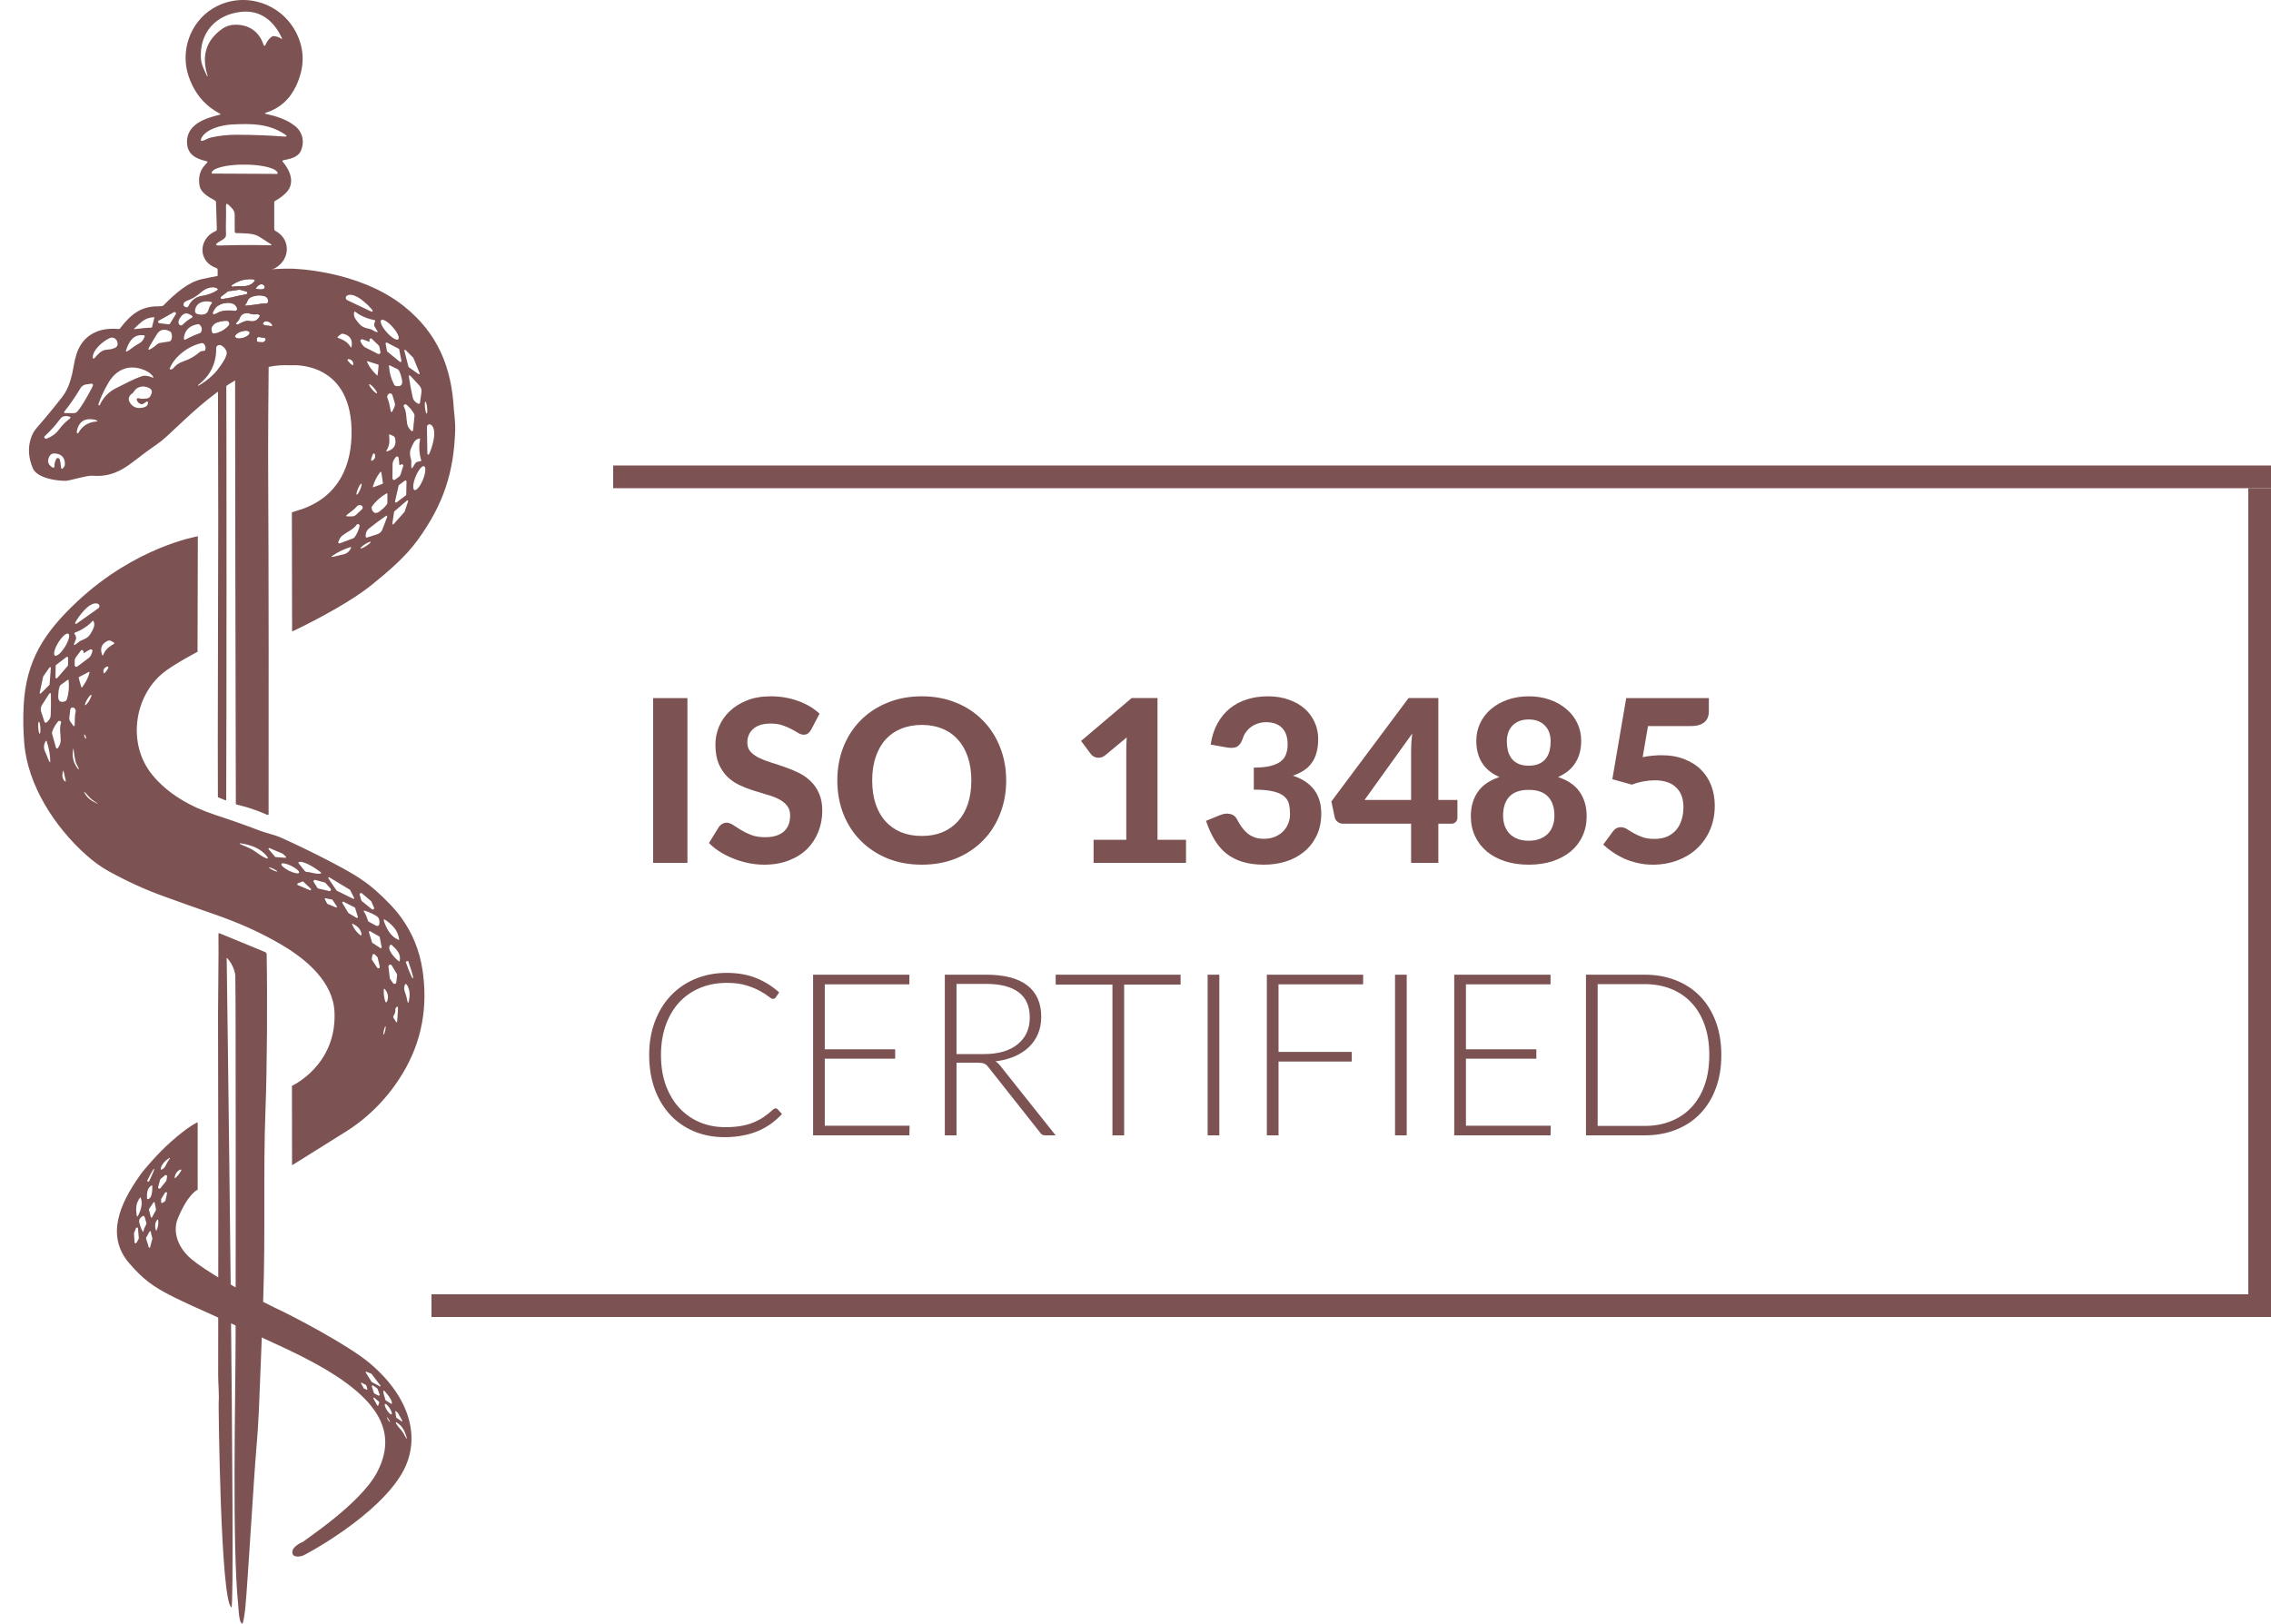 <?xml version="1.0" encoding="UTF-8"?> <svg xmlns="http://www.w3.org/2000/svg" width="200" height="143" viewBox="0 0 200 143" fill="none"><path fill-rule="evenodd" clip-rule="evenodd" d="M33.198 129.694C35.543 125.26 32.078 122.034 25.165 118.782C14.799 113.907 13.809 114.056 11.401 111.288C9.325 108.9 10.491 106.105 12.329 103.516C12.725 102.957 13.9 101.599 14.97 100.642C16.661 99.127 17.408 98.849 17.408 98.849L17.409 104.788C17.409 104.788 16.561 105.114 15.655 107.338C15.255 108.324 15.51 109.609 16.623 110.692C17.25 111.3 19.451 112.855 24.19 115.177C25.597 115.809 30.657 118.463 32.537 120.047C36.225 123.154 37.012 126.719 35.535 129.521C33.438 133.498 26.639 137.088 26.639 137.034C26.639 137.034 25.759 137.313 25.744 136.72C25.729 136.163 26.72 135.787 26.72 135.787C26.72 135.701 31.72 132.491 33.198 129.694ZM12.456 107.188L12.399 107.243C12.271 107.366 12.227 107.512 12.268 107.679C12.342 107.978 12.439 108.239 12.558 108.46C12.589 108.521 12.613 108.516 12.63 108.448C12.678 108.245 12.759 108.044 12.874 107.845C12.896 107.806 12.902 107.764 12.891 107.723L12.762 107.263C12.708 107.071 12.607 107.046 12.456 107.188ZM12.199 107.001C12.492 106.385 12.553 105.88 12.382 105.485C12.369 105.454 12.352 105.453 12.334 105.481C11.961 105.997 11.96 106.42 12.027 106.98C12.052 107.186 12.109 107.193 12.199 107.001ZM12.969 104.03L13.089 104.084C13.099 104.09 13.11 104.085 13.115 104.076L13.137 104.028C13.414 103.461 13.609 102.987 13.572 102.97L13.549 102.958C13.513 102.942 13.259 103.391 12.983 103.958L12.96 104.005C12.956 104.015 12.959 104.026 12.969 104.03ZM33.91 123.662C33.838 123.703 33.908 123.94 34.066 124.192C34.225 124.444 34.411 124.614 34.482 124.572C34.554 124.531 34.484 124.293 34.325 124.041C34.167 123.79 33.981 123.62 33.91 123.662ZM13.929 104.547C13.894 104.675 14.055 104.752 14.139 104.645L14.629 104.027C14.641 104.011 14.649 103.991 14.653 103.971L14.716 103.634C14.737 103.524 14.61 103.453 14.523 103.526L14.145 103.84C14.124 103.858 14.109 103.88 14.102 103.905L13.929 104.547ZM33.388 123.474L32.96 123.109C32.917 123.072 32.854 123.12 32.881 123.168L33.224 123.791C33.246 123.829 33.305 123.823 33.319 123.782L33.401 123.526C33.408 123.507 33.402 123.488 33.388 123.474ZM13.324 104.422C12.953 104.676 12.929 105.094 12.947 105.535C12.949 105.593 12.978 105.618 13.035 105.611C13.406 105.568 13.427 104.762 13.408 104.462C13.404 104.401 13.376 104.387 13.324 104.422ZM32.745 122.127L32.937 122.701C32.944 122.72 32.958 122.737 32.976 122.745L33.317 122.917C33.383 122.951 33.457 122.889 33.433 122.822L33.245 122.325C33.24 122.311 33.231 122.298 33.218 122.289L32.872 122.041C32.809 121.996 32.722 122.056 32.745 122.127ZM34.079 124.826C34.059 124.837 34.103 124.943 34.176 125.062C34.248 125.181 34.322 125.27 34.341 125.26C34.36 125.249 34.316 125.143 34.244 125.024C34.171 124.904 34.097 124.816 34.079 124.826ZM33.514 122.055L32.727 121.011C32.723 121.005 32.717 121 32.711 120.999L32.251 120.817C32.216 120.803 32.181 120.84 32.202 120.871L32.731 121.72C32.735 121.725 32.74 121.73 32.746 121.733L33.463 122.111C33.501 122.13 33.539 122.087 33.514 122.055ZM33.919 123.246C33.924 123.289 33.946 123.324 33.984 123.349L34.435 123.637C34.481 123.666 34.507 123.655 34.515 123.603C34.558 123.317 34.047 122.713 33.861 122.518C33.797 122.45 33.764 122.461 33.763 122.554C33.758 122.813 33.889 123 33.919 123.246ZM35.429 125.139L35.053 124.458C35.052 124.455 35.049 124.452 35.045 124.449L34.879 124.297C34.85 124.271 34.804 124.295 34.81 124.331L34.895 124.85C34.897 124.861 34.903 124.87 34.911 124.876L35.369 125.188C35.405 125.212 35.45 125.175 35.429 125.139ZM32.055 122.3L32.302 122.402C32.333 122.414 32.365 122.387 32.356 122.356L32.254 122.015C32.251 122.005 32.244 121.997 32.234 121.992L31.849 121.788C31.814 121.77 31.776 121.806 31.794 121.84L32.035 122.283C32.039 122.29 32.047 122.297 32.055 122.3ZM35.787 126.701C35.792 126.711 35.804 126.716 35.816 126.712C35.827 126.709 35.833 126.697 35.831 126.686C35.673 126.035 35.396 125.583 34.997 125.327C34.845 125.23 34.813 125.258 34.899 125.413C35.068 125.711 35.339 125.919 35.512 126.213C35.606 126.374 35.698 126.537 35.787 126.701ZM14.711 105.112C14.733 105.009 14.598 104.959 14.541 105.048L14.208 105.573C14.199 105.588 14.193 105.605 14.193 105.623L14.186 105.867C14.184 105.944 14.268 105.987 14.33 105.941L14.533 105.796C14.553 105.782 14.568 105.761 14.573 105.737L14.711 105.112ZM13.757 107.571C13.641 107.784 13.631 108.043 13.726 108.346C13.748 108.416 13.773 108.415 13.802 108.346C13.904 108.099 13.951 107.852 13.943 107.607C13.936 107.368 13.873 107.355 13.757 107.571ZM13.287 107.209C13.299 107.256 13.364 107.261 13.388 107.218L13.737 106.574C13.744 106.563 13.746 106.55 13.743 106.536L13.62 105.919C13.613 105.872 13.551 105.863 13.522 105.903L13.123 106.489C13.114 106.502 13.11 106.518 13.114 106.533L13.287 107.209ZM12.151 108.195C12.142 108.099 12.01 108.085 11.974 108.177L11.806 108.598C11.801 108.61 11.799 108.624 11.799 108.64L11.849 109.428C11.855 109.52 11.975 109.542 12.021 109.46L12.215 109.113C12.224 109.096 12.228 109.077 12.226 109.059L12.151 108.195ZM14.584 102.674C14.673 102.479 14.783 102.29 14.911 102.108C15.012 101.969 14.989 101.945 14.845 102.039C14.494 102.269 14.271 102.538 14.173 102.849C14.12 103.025 14.17 103.063 14.328 102.967C14.443 102.895 14.527 102.799 14.584 102.674ZM15.912 103.011C15.603 103.108 15.412 103.403 15.386 103.715C15.38 103.78 15.403 103.792 15.453 103.746C15.663 103.56 15.835 103.337 15.969 103.079C15.989 103.04 15.954 102.997 15.912 103.011ZM13.105 109.864C13.121 109.92 13.202 109.915 13.218 109.857L13.417 109.11C13.419 109.1 13.419 109.091 13.417 109.081L13.274 108.484C13.263 108.433 13.191 108.427 13.165 108.475L12.865 109.03C12.857 109.044 12.856 109.061 12.861 109.075L13.105 109.864Z" fill="#7D5253"></path><path d="M17.423 47.235L17.396 57.411C17.396 57.411 15.215 58.546 14.279 59.337C11.829 61.404 11.199 65.497 13.38 68.208C14.791 69.964 16.873 71.099 18.99 71.789C20.325 72.224 21.598 72.673 22.808 73.137C23.479 73.394 24.159 73.512 24.817 73.81C26.287 74.474 27.745 75.184 29.19 75.941C30.609 76.683 31.88 77.376 33.021 78.374C33.955 79.191 34.789 80.06 35.343 80.828C36.317 82.185 36.933 83.69 37.193 85.34C37.719 88.692 37.14 91.763 35.459 94.552C34.227 96.594 32.575 98.309 30.602 99.581C30.017 99.958 25.72 102.634 25.72 102.634L25.711 95.638C25.711 95.638 29.66 93.847 29.459 89.15C29.346 86.527 27.039 84.531 24.799 83.215C22.84 82.063 20.968 81.255 18.826 80.51C17.417 80.02 15.964 79.505 14.471 78.965C12.77 78.352 11.147 77.608 9.549 76.723C8.89 76.358 8.227 75.877 7.559 75.279C4.831 72.835 2.441 69.187 2.134 65.455C2.045 64.356 2.027 63.257 2.083 62.16C2.288 58.196 3.863 55.739 6.797 52.986C11.976 48.129 17.423 47.235 17.423 47.235ZM8.604 53.172C7.902 52.93 6.913 54.288 6.623 54.837C6.585 54.91 6.67 54.984 6.737 54.937L8.662 53.574C8.814 53.467 8.78 53.232 8.604 53.172ZM8.127 54.719C7.746 55.143 7.207 55.49 6.621 55.709C6.542 55.738 6.527 55.787 6.58 55.854C6.647 55.941 6.687 56.038 6.701 56.143C6.71 56.207 6.701 56.267 6.678 56.325L6.538 56.667C6.476 56.815 6.514 56.847 6.65 56.764C6.841 56.644 6.979 56.473 7.193 56.394C7.523 56.273 7.806 56.12 7.984 55.798C8.165 55.468 8.422 55.126 8.248 54.739C8.217 54.67 8.176 54.662 8.127 54.719ZM4.835 57.745C4.998 57.846 5.397 57.497 5.724 56.966C6.052 56.434 6.184 55.921 6.021 55.819C5.858 55.718 5.459 56.067 5.131 56.599C4.804 57.13 4.672 57.643 4.835 57.745ZM9.088 57.681C9.282 57.197 9.569 56.988 10.028 56.711C10.093 56.673 10.093 56.635 10.028 56.596L9.781 56.455C9.698 56.405 9.596 56.4 9.507 56.438C8.956 56.676 8.785 57.091 8.994 57.679C9.025 57.763 9.055 57.763 9.088 57.681ZM7.347 57.402C7.356 57.348 7.329 57.302 7.265 57.266C7.216 57.239 7.153 57.253 7.12 57.299L6.654 57.935C6.605 58.005 6.578 58.088 6.578 58.174L6.576 58.59C6.576 58.711 6.714 58.778 6.808 58.705C7.126 58.461 7.452 58.218 7.791 57.972C7.991 57.826 8.078 57.588 8.139 57.357C8.169 57.246 8.054 57.151 7.951 57.2C7.769 57.288 7.608 57.381 7.468 57.477C7.37 57.544 7.331 57.521 7.347 57.402ZM4.938 58.571C4.916 58.587 4.904 58.612 4.904 58.64L4.886 59.658C4.884 59.742 4.987 59.782 5.042 59.719L5.97 58.643C5.985 58.627 5.992 58.607 5.992 58.585L5.997 57.939C5.997 57.865 5.914 57.823 5.854 57.868L4.938 58.571ZM9.516 58.873C9.532 58.849 9.543 58.825 9.547 58.798C9.556 58.738 9.498 58.689 9.44 58.709C9.19 58.794 9.079 58.962 9.11 59.209C9.123 59.311 9.166 59.326 9.24 59.255C9.367 59.135 9.416 59.009 9.516 58.873ZM3.496 61.012C3.482 61.074 3.558 61.114 3.603 61.07L4.347 60.328C4.358 60.317 4.363 60.303 4.365 60.288L4.477 58.829C4.483 58.765 4.399 58.734 4.363 58.787L3.808 59.577C3.803 59.584 3.799 59.591 3.799 59.6L3.496 61.012ZM7.784 59.202L6.968 59.629C6.939 59.644 6.924 59.677 6.933 59.708C7.002 59.99 7.084 60.273 7.176 60.556C7.182 60.572 7.202 60.575 7.213 60.563C7.541 60.135 7.762 59.706 7.875 59.275C7.898 59.182 7.869 59.158 7.784 59.202ZM5.246 60.468C5.158 60.741 5.138 61.012 5.127 61.307C5.109 61.76 5.337 61.92 5.747 61.76C5.816 61.733 5.861 61.684 5.883 61.613C6.054 61.08 6.108 60.514 6.045 59.915C6.041 59.875 5.996 59.855 5.963 59.879L5.35 60.326C5.301 60.363 5.266 60.41 5.246 60.468ZM3.705 62.082C3.587 62.264 3.558 62.491 3.627 62.699L3.919 63.585C3.941 63.654 4.024 63.681 4.084 63.639C4.303 63.479 4.452 63.279 4.465 62.986C4.49 62.38 4.496 61.793 4.483 61.227C4.477 60.996 4.414 60.978 4.289 61.172L3.705 62.082ZM7.5 62.108C7.55 62.137 7.71 61.958 7.858 61.708C8.007 61.458 8.089 61.23 8.039 61.201C7.989 61.172 7.829 61.351 7.681 61.602C7.532 61.851 7.45 62.078 7.5 62.108ZM6.659 62.717C6.694 62.581 6.652 62.462 6.534 62.362C6.407 62.255 6.213 62.331 6.191 62.497L6.106 63.181C6.088 63.325 6.121 63.456 6.206 63.574L6.415 63.867C6.518 64.011 6.572 63.994 6.578 63.818C6.592 63.458 6.576 63.035 6.659 62.717ZM5.344 65.23C5.354 64.695 5.203 64.176 5.375 63.656C5.386 63.623 5.381 63.589 5.363 63.561C5.335 63.521 5.299 63.499 5.254 63.494C5.194 63.487 5.143 63.507 5.105 63.554C4.869 63.843 4.699 64.142 4.595 64.449C4.575 64.513 4.574 64.575 4.59 64.638L4.931 65.857C4.953 65.936 5.056 65.952 5.1 65.885C5.232 65.686 5.341 65.481 5.344 65.23ZM3.497 64.626C3.547 64.622 3.574 64.384 3.554 64.09C3.534 63.798 3.478 63.563 3.427 63.566C3.376 63.57 3.349 63.809 3.369 64.102C3.389 64.395 3.445 64.629 3.497 64.626ZM7.565 65.062C7.594 65.051 7.586 64.96 7.548 64.859C7.51 64.757 7.456 64.684 7.426 64.695C7.398 64.706 7.405 64.797 7.443 64.899C7.481 65.001 7.535 65.073 7.565 65.062ZM3.979 66.218C4.113 66.496 4.196 66.791 4.345 67.069C4.401 67.173 4.427 67.167 4.425 67.049C4.416 66.474 4.314 65.897 4.12 65.317C4.091 65.228 4.053 65.224 4.008 65.306C3.839 65.606 3.83 65.91 3.979 66.218ZM6.658 67.093C6.567 66.716 6.507 66.336 6.476 65.952C6.476 65.947 6.471 65.941 6.465 65.941C6.46 65.941 6.454 65.945 6.453 65.95C6.317 66.593 6.447 67.173 6.841 67.688C6.937 67.811 6.961 67.799 6.912 67.65C6.852 67.459 6.705 67.289 6.658 67.093ZM5.782 68.719L5.598 67.914C5.586 67.853 5.569 67.853 5.553 67.912C5.442 68.292 5.484 68.579 5.675 68.778C5.778 68.883 5.814 68.863 5.782 68.719ZM7.43 69.815C7.666 70.277 8.076 70.564 8.546 70.77C8.673 70.826 8.678 70.817 8.56 70.743C8.426 70.657 8.292 70.568 8.156 70.472C7.895 70.284 7.713 70.009 7.472 69.782C7.398 69.715 7.385 69.726 7.43 69.815ZM21.144 74.343C21.424 74.46 21.701 74.582 21.975 74.707C22.476 74.938 22.851 75.333 23.359 75.557C23.622 75.672 23.664 75.617 23.484 75.393C23.014 74.805 22.242 74.433 21.163 74.272C21.144 74.271 21.126 74.281 21.122 74.3C21.117 74.318 21.128 74.336 21.144 74.343ZM23.731 74.695C23.669 74.667 23.615 74.742 23.658 74.795L24.23 75.468C24.241 75.481 24.255 75.488 24.273 75.49L25.128 75.553C25.187 75.559 25.22 75.484 25.175 75.442L24.904 75.202C24.899 75.197 24.893 75.193 24.888 75.191L23.731 74.695ZM27.014 76.8C27.416 76.814 27.739 76.994 28.158 76.953C28.309 76.938 28.323 76.885 28.204 76.794C27.861 76.53 26.809 75.814 26.352 75.917C26.268 75.937 26.254 75.979 26.306 76.046L26.838 76.712C26.883 76.769 26.943 76.798 27.014 76.8ZM26.34 76.869C26.397 76.752 26.096 76.485 25.665 76.271C25.235 76.057 24.839 75.979 24.782 76.097C24.725 76.214 25.026 76.481 25.456 76.695C25.887 76.909 26.283 76.987 26.34 76.869ZM24.426 76.759C24.44 76.729 24.286 76.625 24.082 76.527C23.878 76.43 23.7 76.376 23.685 76.408C23.671 76.438 23.825 76.541 24.029 76.639C24.233 76.736 24.411 76.79 24.426 76.759ZM29.003 77.275C28.947 77.24 28.884 77.305 28.92 77.362L29.633 78.43C29.638 78.439 29.647 78.446 29.657 78.452L31.108 79.165C31.162 79.192 31.216 79.134 31.189 79.081L30.83 78.388C30.826 78.379 30.817 78.37 30.808 78.364L29.003 77.275ZM28.993 78.483C29.112 78.51 29.198 78.366 29.116 78.273L28.664 77.768C28.648 77.748 28.626 77.735 28.603 77.729L27.77 77.502C27.658 77.473 27.567 77.597 27.631 77.695L27.957 78.204C27.973 78.232 28.002 78.252 28.035 78.259L28.993 78.483ZM26.716 77.658C26.693 77.638 26.66 77.631 26.631 77.644L26.227 77.806C26.161 77.833 26.16 77.926 26.225 77.955L27.284 78.408C27.366 78.444 27.435 78.339 27.369 78.277L26.716 77.658ZM32.753 80.086C32.852 80.166 32.992 80.058 32.94 79.942L32.702 79.403C32.695 79.387 32.684 79.372 32.669 79.36L31.873 78.683C31.78 78.605 31.644 78.694 31.677 78.81L31.82 79.303C31.828 79.327 31.842 79.349 31.86 79.363L32.753 80.086ZM28.808 79.582C28.815 79.594 28.826 79.605 28.838 79.611L29.591 79.927C29.649 79.951 29.702 79.887 29.667 79.836L29.283 79.261C29.274 79.247 29.259 79.238 29.243 79.234L28.675 79.119C28.625 79.11 28.585 79.163 28.608 79.21L28.808 79.582ZM30.253 79.425C30.184 79.389 30.112 79.467 30.152 79.534L30.669 80.398C30.676 80.409 30.685 80.418 30.696 80.426L31.4 80.843C31.459 80.879 31.534 80.819 31.514 80.751L31.274 79.971C31.269 79.951 31.255 79.935 31.236 79.925L30.253 79.425ZM33.415 81.285L33.416 81.183C33.424 80.954 33.328 80.781 33.13 80.664C32.774 80.459 32.435 80.308 32.111 80.213C32.023 80.186 32.004 80.211 32.053 80.289C32.199 80.519 32.312 80.777 32.39 81.063C32.406 81.119 32.439 81.163 32.49 81.19L33.05 81.494C33.284 81.621 33.406 81.552 33.415 81.285ZM33.839 81.223C34.142 82.052 34.563 82.571 35.102 82.777C35.143 82.793 35.16 82.778 35.152 82.737C35.02 81.925 34.621 81.537 34.024 81.085C33.805 80.919 33.743 80.964 33.839 81.223ZM31.802 82.116C31.712 81.816 31.476 81.57 31.097 81.379C31.01 81.335 30.986 81.359 31.024 81.448C31.16 81.767 31.349 82.036 31.588 82.253C31.822 82.465 31.895 82.42 31.802 82.116ZM32.597 82.022C32.54 81.989 32.473 82.043 32.492 82.105L32.767 83.011C32.771 83.028 32.782 83.042 32.796 83.051L33.5 83.504C33.553 83.541 33.621 83.493 33.611 83.43L33.438 82.531C33.435 82.511 33.422 82.493 33.404 82.482L32.597 82.022ZM35.205 84.605C35.321 84.036 34.947 83.632 34.51 83.244C34.454 83.193 34.403 83.197 34.354 83.255C34.04 83.632 34.784 84.389 35.087 84.645C35.149 84.698 35.189 84.685 35.205 84.605ZM33.219 85.235C33.295 85.349 33.473 85.273 33.442 85.138L33.264 84.356C33.259 84.334 33.248 84.312 33.231 84.296L33.007 84.067C32.936 83.994 32.814 84.032 32.798 84.13L32.74 84.447C32.734 84.478 32.74 84.51 32.758 84.538L33.219 85.235ZM35.918 84.641L35.751 84.701C35.736 84.705 35.731 84.72 35.734 84.733L35.758 84.796C36.03 85.568 36.293 86.179 36.344 86.161L36.378 86.15C36.427 86.132 36.246 85.491 35.972 84.72L35.95 84.656C35.945 84.643 35.93 84.636 35.918 84.641ZM34.507 85.042C34.418 84.893 34.191 84.969 34.211 85.142L34.327 86.153C34.331 86.179 34.342 86.204 34.356 86.226L34.615 86.592C34.701 86.712 34.889 86.661 34.904 86.516L34.969 85.884C34.973 85.85 34.965 85.815 34.947 85.786L34.507 85.042ZM35.653 87.351C35.753 87.611 35.827 87.884 35.876 88.166C35.912 88.386 35.956 88.386 36.005 88.169C36.124 87.64 36.083 87.191 35.882 86.818C35.767 86.608 35.682 86.619 35.622 86.85C35.578 87.019 35.589 87.185 35.653 87.351ZM34.059 88.249C34.264 87.88 34.166 87.436 33.895 87.127C33.839 87.061 33.806 87.072 33.801 87.16C33.777 87.522 33.823 87.88 33.939 88.239C33.957 88.293 34.031 88.3 34.059 88.249ZM34.817 88.948C34.84 89.126 34.757 89.31 34.666 89.459C34.623 89.53 34.624 89.603 34.67 89.674L34.869 89.987C34.927 90.078 34.962 90.069 34.973 89.962C35.009 89.596 35.034 89.234 35.049 88.879C35.06 88.615 34.989 88.59 34.837 88.806C34.815 88.837 34.808 88.885 34.817 88.948ZM33.777 91.132C33.81 91.141 33.875 90.982 33.923 90.78C33.971 90.577 33.984 90.407 33.951 90.4C33.919 90.391 33.854 90.549 33.806 90.752C33.758 90.955 33.745 91.124 33.777 91.132Z" fill="#7D5253"></path><path fill-rule="evenodd" clip-rule="evenodd" d="M25.766 32.171C25.766 32.171 25.076 32.166 25.053 32.166C20.204 32.175 15.613 37.897 13.942 39.045C13.244 39.525 12.538 40.043 11.828 40.598C11.794 40.624 11.76 40.651 11.725 40.677C10.68 41.479 9.65 42.024 8.152 41.9C7.663 41.859 6.134 42.34 5.814 42.349C4.954 42.373 3.253 42.089 2.897 41.256C2.499 40.325 2.442 39.432 2.729 38.577C2.843 38.239 2.998 37.959 3.195 37.733C4.004 36.806 4.777 35.869 5.509 34.922C5.799 34.545 6.032 34.068 6.207 33.486C6.327 33.087 6.42 32.676 6.486 32.256C6.543 31.892 6.626 31.537 6.736 31.189C7.243 29.593 8.608 28.805 10.42 28.978C10.49 28.985 10.546 28.962 10.588 28.908C11.46 27.764 12.36 26.972 13.896 26.983C14.029 26.983 14.157 26.973 14.282 26.953C14.33 26.945 14.369 26.926 14.401 26.893C15.534 25.746 16.619 24.841 17.77 24.587C22.41 23.564 25.691 23.665 25.691 23.665C25.691 23.665 31.537 23.753 35.569 26.966C38.59 29.372 39.772 32.414 39.965 36.027C39.967 36.074 40.109 37.211 40.089 37.85C39.974 41.566 39.087 44.388 36.782 47.567C35.691 49.072 34.182 50.342 32.764 51.492C30.271 53.512 25.724 55.624 25.724 55.624L25.705 45.127C25.705 45.127 25.934 45.048 26.054 45.014C29.416 44.072 30.861 41.559 30.957 38.436C31.162 31.771 25.766 32.171 25.766 32.171ZM9.493 30.79C9.704 30.785 9.919 30.732 10.139 30.632C10.63 30.412 10.233 29.497 9.626 29.795C9.008 30.098 8.167 30.82 8.166 31.5C8.167 31.573 8.263 31.611 8.312 31.555C8.46 31.384 8.609 31.227 8.755 31.087C8.943 30.907 9.217 30.798 9.493 30.79ZM10.277 34.16C11.008 33.811 11.705 33.398 12.5 33.135C12.778 33.042 13.066 33.113 13.339 33.222C13.53 33.296 13.559 33.257 13.431 33.102C13.259 32.897 13.045 32.74 12.791 32.627C11.398 32.016 10.236 32.53 9.539 33.728C9.152 34.394 8.86 35.021 8.666 35.607C8.652 35.647 8.668 35.677 8.71 35.694L8.757 35.712C8.765 35.717 8.77 35.715 8.773 35.707C9.086 35.006 9.586 34.489 10.277 34.16ZM21.97 28.279C22.284 28.342 22.528 28.282 22.702 28.095C22.991 27.784 22.917 27.649 22.475 27.689C22.317 27.702 22.166 27.683 22.023 27.629C21.694 27.508 21.269 27.611 21.144 27.942C21.074 28.129 20.96 28.297 20.802 28.446C20.748 28.5 20.756 28.545 20.825 28.583C20.872 28.609 20.917 28.608 20.962 28.582C21.253 28.421 21.619 28.208 21.97 28.279ZM18.636 26.731C18.694 26.656 18.673 26.61 18.576 26.588C17.912 26.444 17.253 26.655 17.174 27.365C17.16 27.499 17.249 27.626 17.384 27.662C17.742 27.76 18.228 27.736 18.341 27.345C18.407 27.114 18.487 26.924 18.636 26.731ZM22.532 25.384C22.507 25.42 22.518 25.442 22.563 25.451C22.751 25.488 22.965 25.513 23.151 25.47C23.572 25.371 23.078 24.607 22.532 25.384ZM5.201 37.825C5.464 37.468 5.777 37.152 6.14 36.876C6.245 36.796 6.232 36.734 6.101 36.69C5.975 36.648 5.844 36.635 5.707 36.651C5.55 36.669 5.425 36.739 5.333 36.861C4.884 37.461 4.42 37.978 3.942 38.414C3.896 38.455 3.89 38.502 3.921 38.556C3.968 38.641 4.039 38.665 4.129 38.628C4.58 38.451 4.937 38.184 5.201 37.825ZM16.198 29.73C16.172 29.917 16.243 29.965 16.41 29.87C16.768 29.671 17.157 29.499 17.577 29.353C17.642 29.331 17.688 29.29 17.715 29.229C17.819 29.008 17.781 28.804 17.605 28.62C17.554 28.565 17.49 28.544 17.417 28.557C16.699 28.674 16.293 29.065 16.198 29.73ZM11.846 28.915C11.775 28.977 11.787 29.002 11.883 28.988C12.38 28.917 12.871 28.872 13.352 28.853C13.368 28.852 13.379 28.843 13.383 28.828L13.596 27.969C13.602 27.948 13.592 27.937 13.569 27.937C12.737 27.967 12.382 28.435 11.846 28.915ZM8.128 34.091C8.255 33.845 8.178 33.752 7.896 33.815C7.833 33.828 7.767 33.837 7.7 33.84C7.441 33.849 7.208 33.982 7.083 34.195C6.638 34.944 6.17 35.622 5.683 36.231C5.602 36.333 5.629 36.384 5.767 36.385L6.5 36.389C6.62 36.391 6.733 36.34 6.808 36.252C7.151 35.85 7.591 35.129 8.128 34.091ZM12.211 35.074C12.447 35.163 12.671 35.115 12.906 35.1C13.114 35.087 13.26 34.942 13.345 34.667C13.417 34.437 13.338 34.268 13.111 34.165C12.716 33.983 12.354 34.004 12.024 34.227C11.83 34.359 11.803 34.56 11.62 34.674C11.382 34.827 11.258 35.127 11.398 35.387C11.658 35.872 12.081 36.037 12.669 35.881C12.917 35.815 13.037 35.667 13.031 35.435C13.029 35.376 12.959 35.341 12.909 35.375L12.652 35.549C12.585 35.595 12.502 35.61 12.42 35.59C12.238 35.547 12.111 35.426 12.043 35.227C12.008 35.125 12.107 35.035 12.211 35.074ZM8.509 37.124C8.599 37.117 8.604 37.09 8.528 37.04C8.467 37.002 8.399 36.975 8.325 36.961C7.449 36.795 6.927 37.14 6.763 37.99C6.75 38.053 6.759 38.101 6.788 38.136C6.834 38.189 6.871 38.187 6.904 38.128C7.24 37.513 7.775 37.178 8.509 37.124ZM20.143 28.645C20.258 28.494 20.146 28.271 19.946 28.259C19.349 28.222 18.372 28.551 18.695 29.288C18.723 29.352 18.773 29.379 18.844 29.371C19.383 29.299 19.831 29.051 20.143 28.645ZM20.596 24.998C20.296 25.189 20.328 25.268 20.692 25.232C21.345 25.171 21.97 25.349 22.42 24.755C22.459 24.704 22.424 24.628 22.358 24.619C21.748 24.523 21.078 24.69 20.596 24.998ZM17.662 25.783C17.305 26.1 16.903 26.337 16.459 26.495C16.244 26.57 16.146 26.693 16.166 26.868C16.173 26.935 16.209 26.98 16.276 27.006L16.397 27.054C16.478 27.086 16.537 27.065 16.574 26.991C16.839 26.448 17.24 26.137 17.776 26.057C18.265 25.984 18.774 25.798 19.164 25.536C19.203 25.51 19.201 25.45 19.156 25.425C18.643 25.137 18.034 25.452 17.662 25.783ZM23.89 28.716C24.234 28.773 23.486 27.951 23.161 28.456C23.131 28.505 23.15 28.569 23.204 28.597C23.43 28.717 23.653 28.674 23.89 28.716ZM20.716 29.681C20.775 29.831 21.107 29.86 21.455 29.744C21.804 29.63 22.037 29.415 21.977 29.265C21.918 29.116 21.586 29.087 21.238 29.202C20.889 29.316 20.656 29.531 20.716 29.681ZM23.271 29.755L22.789 29.686C22.708 29.674 22.634 29.728 22.626 29.805L22.61 29.968C22.601 30.05 22.668 30.124 22.755 30.129L23.15 30.15C23.194 30.152 23.236 30.136 23.264 30.104L23.369 29.989C23.446 29.906 23.389 29.772 23.271 29.755ZM21.057 25.516L20.077 25.677C20.056 25.682 20.038 25.689 20.021 25.703L19.469 26.12C19.362 26.201 19.451 26.372 19.587 26.344L21.68 25.918C21.814 25.891 21.811 25.711 21.68 25.674L21.116 25.519C21.097 25.514 21.076 25.513 21.057 25.516ZM16.062 28.615C16.355 28.336 16.612 28.136 16.833 28.019C16.998 27.931 16.994 27.845 16.822 27.757L16.638 27.663C16.448 27.567 16.274 27.583 16.115 27.71C15.908 27.877 15.564 28.327 15.796 28.598C15.867 28.677 15.988 28.685 16.062 28.615ZM14.03 28.466L14.848 28.567C14.896 28.573 14.941 28.553 14.964 28.514L15.485 27.667C15.549 27.564 15.423 27.441 15.314 27.501L13.976 28.248C13.877 28.303 13.913 28.451 14.03 28.466ZM17.454 33.906C17.435 33.92 17.434 33.938 17.449 33.959C17.459 33.972 17.472 33.975 17.485 33.968C18.373 33.466 19.085 32.789 19.621 31.937C19.946 31.419 20.233 30.895 19.531 30.433C19.316 30.293 19.037 30.429 19.04 30.672C19.061 32.015 18.497 33.111 17.454 33.906ZM16.701 31.601C16.995 31.456 17.284 31.263 17.568 31.024C17.664 30.942 17.779 30.905 17.913 30.913C17.991 30.916 18.062 30.87 18.082 30.798C18.133 30.618 18.095 30.453 17.971 30.305C17.915 30.239 17.824 30.207 17.739 30.225C16.642 30.458 15.407 31.343 14.95 32.438C14.924 32.5 14.947 32.532 15.018 32.535C15.123 32.539 15.211 32.498 15.281 32.414C15.711 31.883 16.164 31.866 16.701 31.601ZM23.006 26.758C23.116 26.74 23.223 26.732 23.326 26.738C23.586 26.75 23.674 26.623 23.589 26.36C23.55 26.241 23.451 26.143 23.327 26.102C22.947 25.977 22.549 25.998 22.135 26.162C21.755 26.312 21.83 26.587 21.611 26.83C21.543 26.904 21.562 26.935 21.665 26.926C22.112 26.884 22.56 26.829 23.006 26.758ZM5.254 40.457C5.316 40.643 5.351 40.843 5.362 41.058C5.375 41.344 5.464 41.372 5.63 41.139C5.69 41.055 5.718 40.958 5.715 40.845C5.703 40.299 5.419 39.997 4.862 39.942C4.628 39.918 4.461 39.996 4.361 40.177C4.126 40.602 4.219 40.936 4.637 41.178C4.711 41.22 4.802 41.171 4.798 41.091C4.789 40.843 4.843 40.619 4.962 40.418C5.029 40.303 5.211 40.327 5.254 40.457ZM13.807 30.35C13.894 30.272 14.003 30.221 14.122 30.201L14.893 30.078C14.978 30.063 15.038 30.019 15.077 29.944C15.159 29.777 15.166 29.574 15.093 29.335C15.075 29.272 15.036 29.226 14.976 29.194C14.467 28.925 14.076 29.015 13.798 29.466C13.584 29.81 13.373 30.163 13.167 30.528C13 30.823 13.061 30.877 13.353 30.693C13.515 30.59 13.666 30.476 13.807 30.35ZM11.375 30.839C11.657 30.631 11.926 30.424 12.24 30.257C12.482 30.13 12.65 29.919 12.742 29.627C12.754 29.585 12.726 29.542 12.68 29.535C11.712 29.383 11.31 30.179 11.089 30.904C11.078 30.941 11.118 30.975 11.156 30.961C11.232 30.932 11.306 30.891 11.375 30.839ZM20.689 27.378C20.809 27.394 20.906 27.295 20.88 27.182C20.83 26.955 20.684 26.808 20.441 26.737C20.311 26.701 20.164 26.683 20.005 26.687C19.477 26.702 19.097 26.908 18.865 27.305C18.642 27.685 18.73 27.773 19.132 27.565C19.535 27.356 20.054 27.293 20.689 27.378ZM34.065 44.431C34.1 44.38 34.118 44.325 34.118 44.264L34.117 43.503C34.116 43.463 34.073 43.438 34.039 43.459C33.52 43.76 33.096 44.137 32.768 44.589C32.724 44.648 32.711 44.714 32.729 44.786C32.843 45.212 33.106 45.303 33.46 45.022C33.691 44.839 33.898 44.664 34.065 44.431ZM35.136 32.638C35.107 32.584 35.065 32.544 35.01 32.516L34.329 32.181C34.292 32.163 34.251 32.191 34.255 32.231C34.295 32.831 34.447 33.379 34.707 33.874C34.74 33.941 34.794 33.981 34.866 33.996C35.298 34.083 35.495 33.886 35.399 33.443C35.337 33.155 35.271 32.892 35.136 32.638ZM32.538 29.98C32.574 30.094 32.539 30.124 32.431 30.075C32.277 30.004 32.102 29.94 31.908 29.886C31.797 29.855 31.701 29.968 31.749 30.072C31.85 30.289 31.977 30.509 32.198 30.618C32.575 30.801 32.938 30.985 33.293 31.171C33.399 31.226 33.523 31.136 33.502 31.018L33.429 30.608C33.414 30.523 33.373 30.446 33.312 30.386L32.743 29.839C32.703 29.8 32.638 29.797 32.594 29.832C32.538 29.879 32.519 29.928 32.538 29.98ZM36.955 32.873L36.412 31.534C36.411 31.525 36.406 31.519 36.399 31.512L35.716 30.831C35.671 30.785 35.595 30.829 35.611 30.891L35.974 32.309C35.978 32.323 35.986 32.336 35.998 32.345L36.859 32.948C36.911 32.983 36.98 32.931 36.955 32.873ZM36.934 33.962L36.202 33.166C36.044 32.996 35.985 33.025 36.02 33.254C36.105 33.813 36.212 34.391 36.341 34.983C36.405 35.269 36.586 35.441 36.829 35.561C36.896 35.592 36.973 35.551 36.983 35.479L37.117 34.556C37.149 34.34 37.081 34.121 36.934 33.962ZM35.112 30.716L34.089 30.182C34.022 30.148 33.947 30.203 33.96 30.277L34.077 30.912C34.081 30.933 34.091 30.952 34.108 30.965L35.209 31.865C35.273 31.918 35.368 31.861 35.352 31.779L35.158 30.778C35.154 30.752 35.137 30.729 35.112 30.716ZM30.87 30.554C30.917 30.629 30.947 30.624 30.963 30.536C31.067 29.922 30.827 29.543 30.243 29.403C30.149 29.38 30.05 29.403 29.976 29.466L29.758 29.648C29.7 29.697 29.706 29.735 29.777 29.761C30.277 29.954 30.596 30.111 30.87 30.554ZM35.293 40.924C35.207 41.007 35.165 40.989 35.161 40.87C35.156 40.7 35.136 40.514 35.099 40.316C35.078 40.203 34.934 40.166 34.862 40.255C34.712 40.441 34.572 40.652 34.572 40.899C34.575 41.319 34.571 41.727 34.562 42.127C34.559 42.247 34.695 42.319 34.792 42.248L35.126 42.002C35.195 41.951 35.246 41.88 35.273 41.799L35.51 41.047C35.528 40.994 35.502 40.934 35.451 40.91C35.384 40.88 35.332 40.885 35.293 40.924ZM32.829 40.032C32.778 40.193 32.706 40.306 32.684 40.48C32.671 40.582 32.708 40.609 32.798 40.559C33.015 40.438 33.085 40.25 33.006 39.997C32.988 39.938 32.914 39.92 32.871 39.962C32.851 39.981 32.838 40.004 32.829 40.032ZM34.041 39.677C33.994 39.752 34.013 39.776 34.098 39.752C34.694 39.575 34.928 39.193 34.794 38.606C34.772 38.511 34.708 38.432 34.619 38.394L34.359 38.277C34.29 38.247 34.259 38.269 34.267 38.345C34.315 38.879 34.316 39.235 34.041 39.677ZM30.185 48.843C30.52 48.782 30.759 48.596 30.902 48.283C30.941 48.198 30.915 48.169 30.826 48.198C30.245 48.382 29.72 48.64 29.252 48.971C29.156 49.039 29.166 49.063 29.283 49.047C29.595 49.004 29.881 48.898 30.185 48.843ZM31.75 48.297C31.778 48.34 32 48.247 32.247 48.091C32.496 47.935 32.672 47.773 32.645 47.73C32.617 47.686 32.395 47.779 32.148 47.935C31.9 48.091 31.724 48.253 31.75 48.297ZM35.862 37.344C35.909 37.59 36.052 37.774 36.217 37.947C36.271 38.005 36.37 37.972 36.378 37.891L36.504 36.632C36.509 36.566 36.496 36.505 36.465 36.446C36.31 36.161 36.091 35.897 35.809 35.652C35.763 35.612 35.709 35.601 35.652 35.619C35.608 35.632 35.576 35.66 35.556 35.704C35.543 35.734 35.544 35.769 35.56 35.799C35.82 36.282 35.761 36.819 35.862 37.344ZM33.586 41.629C33.571 41.534 33.535 41.525 33.474 41.598C33.194 41.944 32.978 42.376 32.828 42.893C32.824 42.91 32.839 42.923 32.855 42.918C33.137 42.827 33.414 42.726 33.681 42.616C33.712 42.605 33.729 42.575 33.724 42.542L33.586 41.629ZM37.956 37.415C37.804 37.308 37.595 37.419 37.599 37.605L37.637 39.967C37.639 40.049 37.749 40.074 37.785 40.001C38.056 39.442 38.566 37.842 37.956 37.415ZM30.654 31.802C30.776 31.919 30.846 32.034 30.992 32.13C31.078 32.187 31.118 32.166 31.113 32.063C31.101 31.814 30.963 31.668 30.701 31.627C30.641 31.617 30.592 31.676 30.611 31.733C30.62 31.76 30.634 31.781 30.654 31.802ZM30.174 47.154C29.974 47.305 29.873 47.514 29.791 47.739C29.763 47.813 29.837 47.888 29.913 47.859L31.096 47.418C31.156 47.394 31.205 47.356 31.244 47.302C31.431 47.037 31.57 46.723 31.664 46.362C31.68 46.303 31.666 46.25 31.625 46.206C31.594 46.173 31.555 46.156 31.506 46.158C31.474 46.159 31.443 46.175 31.423 46.203C31.105 46.649 30.599 46.832 30.174 47.154ZM31.42 44.61C31.213 44.865 30.864 45.1 30.582 45.324C30.444 45.432 30.463 45.486 30.639 45.485L30.998 45.482C31.144 45.481 31.268 45.43 31.373 45.331L31.874 44.859C31.994 44.744 31.941 44.542 31.78 44.502C31.63 44.466 31.51 44.501 31.42 44.61ZM32.418 31.828C32.326 31.799 32.302 31.828 32.341 31.915C32.526 32.32 32.819 32.705 33.216 33.07C33.229 33.08 33.248 33.073 33.25 33.056C33.293 32.763 33.324 32.469 33.343 32.179C33.347 32.147 33.327 32.118 33.296 32.108L32.418 31.828ZM33.676 46.63L34.063 45.622C34.146 45.406 34.094 45.365 33.905 45.496C33.442 45.819 32.972 46.169 32.499 46.547C32.271 46.73 32.197 46.968 32.198 47.24C32.2 47.313 32.271 47.365 32.34 47.342L33.225 47.057C33.433 46.99 33.599 46.833 33.676 46.63ZM31.415 43.57C31.468 43.593 31.603 43.393 31.716 43.125C31.83 42.857 31.879 42.623 31.826 42.6C31.773 42.576 31.639 42.776 31.525 43.044C31.411 43.312 31.362 43.546 31.415 43.57ZM37.578 36.432C37.629 36.426 37.644 36.185 37.613 35.894C37.582 35.601 37.514 35.371 37.464 35.376C37.413 35.381 37.398 35.622 37.429 35.913C37.46 36.206 37.528 36.436 37.578 36.432ZM34.66 46.17L35.618 45.093C35.625 45.088 35.629 45.081 35.632 45.072L35.94 44.157C35.961 44.097 35.887 44.047 35.838 44.089L34.73 45.039C34.719 45.049 34.711 45.062 34.709 45.078L34.55 46.117C34.542 46.18 34.619 46.218 34.66 46.17ZM30.569 26.031C30.406 26.121 30.413 26.358 30.581 26.437L32.712 27.448C32.787 27.483 32.858 27.395 32.807 27.33C32.427 26.838 31.218 25.672 30.569 26.031ZM34.133 35.096C34.27 35.395 34.327 35.813 34.403 36.166C34.439 36.339 34.495 36.345 34.573 36.186L34.727 35.862C34.791 35.73 34.801 35.596 34.758 35.458L34.556 34.798C34.506 34.639 34.301 34.597 34.195 34.725C34.096 34.844 34.075 34.967 34.133 35.096ZM33.199 34.641C33.243 34.603 33.124 34.393 32.934 34.173C32.744 33.952 32.556 33.803 32.512 33.84C32.468 33.878 32.588 34.088 32.778 34.308C32.967 34.529 33.155 34.678 33.199 34.641ZM31.306 27.472C31.248 27.425 31.208 27.439 31.19 27.512C31.085 27.924 31.398 28.217 31.633 28.51C31.864 28.796 32.169 28.898 32.515 28.961C32.74 29.002 32.905 29.146 33.114 29.232C33.262 29.291 33.294 29.252 33.208 29.117L33.011 28.805C32.978 28.751 32.958 28.694 32.956 28.63C32.952 28.523 32.975 28.421 33.026 28.324C33.066 28.248 33.044 28.203 32.96 28.188C32.345 28.073 31.754 27.824 31.306 27.472ZM35.072 29.885C35.215 29.756 34.996 29.274 34.581 28.808C34.167 28.34 33.714 28.065 33.571 28.193C33.427 28.322 33.646 28.804 34.061 29.271C34.475 29.738 34.928 30.013 35.072 29.885ZM36.993 38.712C37.009 38.639 36.979 38.61 36.905 38.626C36.49 38.713 36.367 39.123 36.209 39.464C36.055 39.797 36.099 40.117 36.195 40.456C36.259 40.675 36.202 40.888 36.218 41.113C36.231 41.272 36.28 41.284 36.362 41.147L36.555 40.833C36.588 40.779 36.631 40.736 36.688 40.706C36.781 40.656 36.883 40.632 36.992 40.634C37.078 40.638 37.108 40.597 37.085 40.515C36.915 39.912 36.877 39.271 36.993 38.712ZM36.5 43.161C36.679 43.234 37.014 42.824 37.248 42.246C37.483 41.668 37.528 41.139 37.35 41.067C37.172 40.994 36.837 41.404 36.602 41.982C36.368 42.56 36.322 43.089 36.5 43.161ZM35.775 43.564L35.799 42.408C35.8 42.333 35.718 42.29 35.657 42.334L35.141 42.718C35.123 42.731 35.111 42.749 35.107 42.77L34.789 44.156C34.77 44.237 34.864 44.298 34.93 44.247L35.739 43.632C35.761 43.616 35.774 43.591 35.775 43.564Z" fill="#7D5253"></path><path d="M20.027 84.407C19.985 84.358 19.965 84.365 19.965 84.429C19.965 84.429 20.759 141.8 20.381 141.576C19.41 141.001 19.245 123.749 19.256 123.582C19.312 122.774 19.213 121.832 19.213 121.159C19.236 110.564 19.233 99.949 19.202 89.316C19.198 87.839 19.271 83.714 19.238 82.282C19.236 82.202 19.272 82.177 19.347 82.208L23.355 83.858C23.43 83.889 23.48 83.962 23.482 84.043C23.557 87.644 23.524 94.003 23.383 97.658C23.168 103.197 23.384 108.763 23.183 114.341C23.063 117.662 22.934 120.962 22.797 124.244C22.746 125.422 22.666 126.61 22.559 127.809C22.369 129.917 21.814 139.416 21.605 141.608C21.595 141.718 21.449 142.991 21.34 143C21.041 143.025 20.998 141.554 20.973 141.308C20.437 136.012 20.74 123.196 20.749 117.807C20.765 108.69 20.765 99.494 20.749 90.221C20.747 89.251 20.738 85.99 20.723 85.897C20.64 85.346 20.408 84.849 20.027 84.407Z" fill="#7D5253"></path><path fill-rule="evenodd" clip-rule="evenodd" d="M19.177 26.952C19.174 25.896 19.171 24.836 19.167 23.772C19.167 23.691 19.129 23.638 19.053 23.61C17.369 23.015 17.495 20.983 18.993 20.35C19.064 20.319 19.098 20.265 19.096 20.186L19.024 17.835C19.022 17.75 18.982 17.686 18.906 17.645C18.392 17.37 17.694 16.979 17.582 16.384C17.44 15.636 17.6 15.015 18.059 14.526C18.117 14.464 18.175 14.4 18.233 14.333C18.291 14.266 18.276 14.22 18.189 14.2C17.197 13.971 16.448 13.571 16.468 12.443C16.497 10.929 18.117 10.398 19.332 10.11C19.435 10.085 19.441 10.046 19.347 9.997C18.042 9.311 17.134 8.229 16.62 6.746C15.848 4.51 16.74 1.963 18.741 0.747C21.336 -0.83 24.735 0.183 26.101 2.911C26.847 4.397 26.836 5.953 26.072 7.577C25.515 8.758 24.627 9.544 23.404 9.935C23.29 9.972 23.292 10.003 23.408 10.028C24.338 10.236 25.259 10.514 25.998 11.111C26.667 11.651 26.837 12.53 26.493 13.292C26.228 13.88 25.526 13.993 24.957 14.115C24.86 14.135 24.844 14.182 24.908 14.257C25.557 15.008 26.027 16.16 25.185 16.984C24.897 17.268 24.581 17.503 24.238 17.69C24.18 17.721 24.151 17.77 24.151 17.837L24.153 20.188C24.153 20.252 24.18 20.297 24.237 20.326C25.742 21.111 25.537 23.116 23.961 23.74C23.823 23.794 23.734 23.927 23.732 24.075C23.723 25.491 23.71 26.921 23.696 28.359C23.521 28.263 23.305 28.236 23.166 28.452C23.136 28.501 23.155 28.566 23.209 28.594C23.369 28.679 23.529 28.682 23.693 28.691C23.687 29.281 23.681 29.873 23.675 30.467C23.634 34.576 23.596 38.752 23.623 42.939C23.66 48.461 23.671 66.177 23.654 71.71C23.654 71.762 23.6 71.797 23.553 71.775C22.648 71.375 21.739 71.069 20.826 70.86C20.788 70.851 20.77 70.829 20.77 70.791C20.733 60.317 20.709 38.057 20.698 27.377C20.817 27.391 20.913 27.292 20.887 27.18C20.857 27.045 20.794 26.939 20.698 26.86C20.695 26.609 20.685 26.363 20.665 26.123L21.688 25.915C21.821 25.888 21.819 25.707 21.687 25.67L21.124 25.516C21.105 25.511 21.084 25.51 21.065 25.513L20.605 25.589C20.588 25.471 20.569 25.353 20.547 25.238C20.589 25.238 20.64 25.235 20.7 25.23C21.353 25.167 21.977 25.345 22.428 24.751C22.467 24.7 22.433 24.624 22.366 24.614C21.757 24.519 21.087 24.687 20.604 24.995C20.569 25.018 20.538 25.039 20.511 25.059C20.482 24.918 20.448 24.78 20.411 24.644C20.366 24.478 20.282 24.344 20.157 24.24C20.076 24.173 20.038 24.191 20.039 24.296C20.048 24.793 20.006 25.262 19.978 25.739L19.477 26.118C19.37 26.199 19.459 26.37 19.595 26.342L19.956 26.268C19.955 26.295 19.954 26.322 19.954 26.349C19.953 26.462 19.952 26.575 19.951 26.688C19.64 26.706 19.381 26.794 19.177 26.952ZM19.947 27.348C19.945 27.652 19.943 27.955 19.941 28.258C19.711 28.245 19.426 28.287 19.182 28.384C19.181 28.104 19.18 27.824 19.179 27.544C19.401 27.436 19.657 27.371 19.947 27.348ZM19.938 28.875C19.935 29.547 19.933 30.215 19.932 30.88C19.876 30.727 19.754 30.577 19.535 30.433C19.42 30.358 19.286 30.362 19.188 30.42C19.187 30.047 19.186 29.674 19.184 29.3C19.472 29.215 19.726 29.072 19.938 28.875ZM19.931 31.334C19.93 32.128 19.931 32.918 19.932 33.703C19.958 42.031 19.954 62.403 19.922 70.442C19.922 70.478 19.885 70.503 19.851 70.489L19.194 70.219C19.191 70.218 19.189 70.214 19.189 70.209C19.156 66.142 19.225 49.876 19.22 45.802C19.214 41.45 19.205 37.029 19.194 32.539C19.348 32.349 19.491 32.149 19.624 31.938C19.751 31.736 19.872 31.533 19.931 31.334ZM22.54 25.38C22.514 25.416 22.525 25.438 22.57 25.447C22.759 25.483 22.973 25.509 23.159 25.466C23.579 25.366 23.085 24.602 22.54 25.38ZM21.975 28.277C22.29 28.339 22.533 28.278 22.707 28.091C22.997 27.781 22.923 27.645 22.481 27.686C22.322 27.699 22.172 27.68 22.029 27.626C21.701 27.505 21.275 27.608 21.15 27.939C21.08 28.127 20.966 28.295 20.808 28.444C20.754 28.498 20.762 28.544 20.831 28.582C20.877 28.607 20.922 28.607 20.968 28.58C21.258 28.418 21.625 28.206 21.975 28.277ZM23.275 29.752L22.793 29.683C22.712 29.672 22.639 29.725 22.63 29.803L22.614 29.965C22.605 30.048 22.672 30.122 22.759 30.127L23.154 30.147C23.198 30.149 23.239 30.133 23.267 30.101L23.372 29.986C23.45 29.903 23.393 29.769 23.275 29.752ZM20.633 2.181C21.831 2.13 22.789 2.721 23.192 3.895C23.255 4.079 23.326 4.082 23.404 3.904C23.531 3.613 23.712 3.385 23.95 3.22C23.995 3.189 24.046 3.176 24.102 3.18C24.349 3.198 24.576 3.276 24.781 3.413C24.848 3.458 24.866 3.444 24.831 3.371C24.144 1.864 22.962 0.862 21.247 1.042C19.026 1.275 17.553 2.863 17.694 5.147C17.729 5.703 18.008 6.22 18.247 6.72C18.251 6.726 18.256 6.728 18.264 6.726H18.265C18.285 6.717 18.293 6.702 18.285 6.682C17.718 4.919 18.151 3.536 19.582 2.532C19.894 2.314 20.244 2.197 20.633 2.181ZM18.679 15.288L24.414 15.317C24.434 15.317 24.451 15.301 24.451 15.281V15.268C24.452 14.852 23.179 14.508 21.605 14.499H21.496C19.923 14.49 18.645 14.821 18.643 15.239V15.252C18.643 15.272 18.659 15.288 18.679 15.288ZM20.72 29.68C20.78 29.83 21.111 29.858 21.459 29.743C21.808 29.628 22.042 29.413 21.982 29.263C21.923 29.113 21.591 29.084 21.243 29.2C20.894 29.315 20.661 29.53 20.72 29.68ZM20.671 20.379L20.669 18.922C20.669 18.709 20.585 18.507 20.439 18.356L20.161 18.072C19.98 17.887 19.892 17.923 19.902 18.183C19.931 18.987 19.869 19.835 19.905 20.694C19.92 21.014 19.439 21.196 19.247 21.323C18.931 21.533 18.964 21.633 19.343 21.622C20.836 21.576 22.319 21.571 23.792 21.604C23.945 21.607 23.955 21.569 23.827 21.489C23.491 21.276 23.161 21.065 22.836 20.854C22.299 20.505 21.425 20.558 20.816 20.53C20.72 20.526 20.671 20.476 20.671 20.379ZM18.53 12.124C19.27 11.953 20.034 11.868 20.819 11.87C22.294 11.871 23.689 11.924 25.004 12.028C25.29 12.052 25.314 11.982 25.073 11.824C23.647 10.878 22.141 10.874 20.397 10.965C19.573 11.009 18.191 11.331 17.756 12.126C17.616 12.384 17.683 12.464 17.959 12.364C18.151 12.295 18.32 12.173 18.53 12.124ZM23.013 26.754C23.123 26.736 23.229 26.728 23.332 26.733C23.592 26.745 23.68 26.618 23.596 26.356C23.556 26.236 23.458 26.139 23.334 26.098C22.954 25.973 22.557 25.994 22.142 26.158C21.762 26.309 21.837 26.584 21.618 26.827C21.55 26.901 21.569 26.933 21.672 26.923C22.118 26.881 22.566 26.825 23.013 26.754Z" fill="#7D5253"></path><path d="M60.54 76H57.52V61.49H60.54V76ZM71.435 64.27C71.342 64.423 71.245 64.537 71.145 64.61C71.052 64.677 70.928 64.71 70.775 64.71C70.628 64.71 70.468 64.66 70.295 64.56C70.128 64.453 69.932 64.34 69.705 64.22C69.478 64.1 69.218 63.99 68.925 63.89C68.632 63.783 68.288 63.73 67.895 63.73C67.202 63.73 66.682 63.887 66.335 64.2C65.988 64.507 65.815 64.91 65.815 65.41C65.815 65.73 65.908 65.997 66.095 66.21C66.288 66.417 66.538 66.597 66.845 66.75C67.158 66.903 67.512 67.04 67.905 67.16C68.298 67.28 68.702 67.413 69.115 67.56C69.528 67.7 69.932 67.867 70.325 68.06C70.718 68.253 71.068 68.497 71.375 68.79C71.688 69.083 71.938 69.443 72.125 69.87C72.318 70.29 72.415 70.803 72.415 71.41C72.415 72.07 72.298 72.69 72.065 73.27C71.838 73.843 71.508 74.347 71.075 74.78C70.642 75.207 70.105 75.543 69.465 75.79C68.832 76.037 68.112 76.16 67.305 76.16C66.845 76.16 66.385 76.113 65.925 76.02C65.472 75.927 65.032 75.797 64.605 75.63C64.185 75.463 63.788 75.263 63.415 75.03C63.042 74.797 62.715 74.537 62.435 74.25L63.315 72.83C63.388 72.723 63.485 72.637 63.605 72.57C63.725 72.497 63.852 72.46 63.985 72.46C64.165 72.46 64.355 72.527 64.555 72.66C64.755 72.793 64.985 72.94 65.245 73.1C65.505 73.26 65.805 73.407 66.145 73.54C66.492 73.673 66.905 73.74 67.385 73.74C68.085 73.74 68.625 73.58 69.005 73.26C69.392 72.94 69.585 72.463 69.585 71.83C69.585 71.463 69.488 71.167 69.295 70.94C69.108 70.713 68.862 70.523 68.555 70.37C68.248 70.217 67.898 70.087 67.505 69.98C67.112 69.867 66.708 69.743 66.295 69.61C65.882 69.477 65.478 69.317 65.085 69.13C64.692 68.943 64.342 68.697 64.035 68.39C63.728 68.083 63.478 67.703 63.285 67.25C63.098 66.797 63.005 66.233 63.005 65.56C63.005 65.02 63.112 64.497 63.325 63.99C63.538 63.483 63.852 63.033 64.265 62.64C64.678 62.247 65.185 61.93 65.785 61.69C66.392 61.45 67.085 61.33 67.865 61.33C68.738 61.33 69.545 61.467 70.285 61.74C71.032 62.007 71.662 62.38 72.175 62.86L71.435 64.27ZM88.611 68.74C88.611 69.8 88.431 70.783 88.071 71.69C87.717 72.597 87.214 73.38 86.561 74.04C85.914 74.7 85.134 75.22 84.221 75.6C83.307 75.973 82.294 76.16 81.181 76.16C80.067 76.16 79.054 75.973 78.141 75.6C77.227 75.22 76.444 74.7 75.791 74.04C75.137 73.38 74.631 72.597 74.271 71.69C73.917 70.783 73.741 69.8 73.741 68.74C73.741 67.68 73.917 66.7 74.271 65.8C74.631 64.893 75.137 64.11 75.791 63.45C76.444 62.79 77.227 62.273 78.141 61.9C79.054 61.52 80.067 61.33 81.181 61.33C82.294 61.33 83.307 61.52 84.221 61.9C85.134 62.273 85.914 62.793 86.561 63.46C87.214 64.12 87.717 64.903 88.071 65.81C88.431 66.71 88.611 67.687 88.611 68.74ZM85.541 68.74C85.541 67.98 85.441 67.3 85.241 66.7C85.041 66.093 84.751 65.58 84.371 65.16C83.997 64.733 83.541 64.41 83.001 64.19C82.467 63.963 81.861 63.85 81.181 63.85C80.501 63.85 79.891 63.963 79.351 64.19C78.811 64.41 78.351 64.733 77.971 65.16C77.597 65.58 77.311 66.093 77.111 66.7C76.911 67.3 76.811 67.98 76.811 68.74C76.811 69.507 76.911 70.193 77.111 70.8C77.311 71.4 77.597 71.91 77.971 72.33C78.351 72.75 78.811 73.073 79.351 73.3C79.891 73.52 80.501 73.63 81.181 73.63C81.861 73.63 82.467 73.52 83.001 73.3C83.541 73.073 83.997 72.75 84.371 72.33C84.751 71.91 85.041 71.4 85.241 70.8C85.441 70.193 85.541 69.507 85.541 68.74ZM104.448 73.97V76H96.308V73.97H99.188V66.03C99.188 65.857 99.191 65.68 99.198 65.5C99.204 65.32 99.214 65.137 99.228 64.95L97.328 66.53C97.194 66.63 97.064 66.693 96.938 66.72C96.811 66.747 96.691 66.75 96.578 66.73C96.464 66.703 96.364 66.663 96.278 66.61C96.191 66.55 96.124 66.49 96.078 66.43L95.208 65.26L99.668 61.48H101.938V73.97H104.448ZM106.619 65.58C106.726 64.873 106.926 64.253 107.219 63.72C107.513 63.187 107.879 62.743 108.319 62.39C108.759 62.037 109.259 61.773 109.819 61.6C110.386 61.42 110.996 61.33 111.649 61.33C112.343 61.33 112.963 61.43 113.509 61.63C114.063 61.823 114.529 62.09 114.909 62.43C115.289 62.77 115.579 63.167 115.779 63.62C115.986 64.073 116.089 64.56 116.089 65.08C116.089 65.54 116.039 65.947 115.939 66.3C115.846 66.647 115.703 66.95 115.509 67.21C115.323 67.47 115.089 67.69 114.809 67.87C114.536 68.05 114.219 68.2 113.859 68.32C115.526 68.867 116.359 69.977 116.359 71.65C116.359 72.39 116.223 73.043 115.949 73.61C115.676 74.17 115.309 74.64 114.849 75.02C114.389 75.4 113.853 75.687 113.239 75.88C112.633 76.067 111.996 76.16 111.329 76.16C110.623 76.16 109.999 76.08 109.459 75.92C108.919 75.76 108.443 75.52 108.029 75.2C107.623 74.88 107.273 74.48 106.979 74C106.686 73.513 106.429 72.947 106.209 72.3L107.429 71.8C107.749 71.667 108.046 71.63 108.319 71.69C108.599 71.75 108.799 71.897 108.919 72.13C109.053 72.383 109.193 72.617 109.339 72.83C109.493 73.043 109.663 73.23 109.849 73.39C110.036 73.543 110.246 73.663 110.479 73.75C110.719 73.837 110.993 73.88 111.299 73.88C111.686 73.88 112.023 73.817 112.309 73.69C112.596 73.563 112.836 73.4 113.029 73.2C113.223 72.993 113.366 72.763 113.459 72.51C113.559 72.25 113.609 71.993 113.609 71.74C113.609 71.407 113.579 71.107 113.519 70.84C113.459 70.567 113.319 70.337 113.099 70.15C112.886 69.957 112.566 69.81 112.139 69.71C111.719 69.603 111.146 69.55 110.419 69.55V67.61C111.026 67.61 111.523 67.56 111.909 67.46C112.296 67.36 112.599 67.22 112.819 67.04C113.039 66.86 113.189 66.643 113.269 66.39C113.356 66.137 113.399 65.86 113.399 65.56C113.399 64.927 113.233 64.443 112.899 64.11C112.573 63.777 112.106 63.61 111.499 63.61C111.233 63.61 110.986 63.65 110.759 63.73C110.539 63.803 110.339 63.907 110.159 64.04C109.986 64.173 109.836 64.33 109.709 64.51C109.583 64.69 109.489 64.887 109.429 65.1C109.303 65.433 109.139 65.657 108.939 65.77C108.739 65.877 108.449 65.9 108.069 65.84L106.619 65.58ZM124.271 70.46V66.14C124.271 65.913 124.278 65.673 124.291 65.42C124.311 65.16 124.338 64.89 124.371 64.61L120.171 70.46H124.271ZM128.351 70.46V72.02C128.351 72.167 128.301 72.293 128.201 72.4C128.108 72.5 127.974 72.55 127.801 72.55H126.671V76H124.271V72.55H118.281C118.108 72.55 117.948 72.497 117.801 72.39C117.661 72.283 117.574 72.143 117.541 71.97L117.251 70.59L124.051 61.48H126.671V70.46H128.351ZM134.632 74.05C135.012 74.05 135.342 73.993 135.622 73.88C135.909 73.767 136.146 73.613 136.332 73.42C136.519 73.22 136.659 72.987 136.752 72.72C136.846 72.447 136.892 72.153 136.892 71.84C136.892 71.12 136.706 70.563 136.332 70.17C135.966 69.77 135.399 69.57 134.632 69.57C133.866 69.57 133.296 69.77 132.922 70.17C132.556 70.563 132.372 71.12 132.372 71.84C132.372 72.153 132.419 72.447 132.512 72.72C132.606 72.987 132.746 73.22 132.932 73.42C133.119 73.613 133.352 73.767 133.632 73.88C133.919 73.993 134.252 74.05 134.632 74.05ZM134.632 63.37C134.292 63.37 133.999 63.423 133.752 63.53C133.512 63.637 133.312 63.78 133.152 63.96C132.999 64.133 132.886 64.337 132.812 64.57C132.739 64.803 132.702 65.047 132.702 65.3C132.702 65.573 132.732 65.84 132.792 66.1C132.852 66.353 132.956 66.58 133.102 66.78C133.249 66.98 133.446 67.14 133.692 67.26C133.939 67.38 134.252 67.44 134.632 67.44C135.012 67.44 135.326 67.38 135.572 67.26C135.819 67.14 136.016 66.98 136.162 66.78C136.309 66.58 136.412 66.353 136.472 66.1C136.532 65.84 136.562 65.573 136.562 65.3C136.562 65.047 136.526 64.803 136.452 64.57C136.379 64.337 136.262 64.133 136.102 63.96C135.949 63.78 135.749 63.637 135.502 63.53C135.262 63.423 134.972 63.37 134.632 63.37ZM137.212 68.44C138.092 68.733 138.732 69.177 139.132 69.77C139.532 70.357 139.732 71.063 139.732 71.89C139.732 72.537 139.609 73.123 139.362 73.65C139.116 74.177 138.769 74.627 138.322 75C137.876 75.367 137.339 75.653 136.712 75.86C136.086 76.06 135.392 76.16 134.632 76.16C133.872 76.16 133.179 76.06 132.552 75.86C131.926 75.653 131.389 75.367 130.942 75C130.496 74.627 130.149 74.177 129.902 73.65C129.656 73.123 129.532 72.537 129.532 71.89C129.532 71.063 129.732 70.357 130.132 69.77C130.532 69.177 131.172 68.733 132.052 68.44C131.366 68.14 130.852 67.72 130.512 67.18C130.179 66.64 130.012 65.997 130.012 65.25C130.012 64.69 130.126 64.173 130.352 63.7C130.579 63.22 130.896 62.807 131.302 62.46C131.716 62.107 132.206 61.83 132.772 61.63C133.339 61.43 133.959 61.33 134.632 61.33C135.306 61.33 135.926 61.43 136.492 61.63C137.059 61.83 137.546 62.107 137.952 62.46C138.366 62.807 138.686 63.22 138.912 63.7C139.139 64.173 139.252 64.69 139.252 65.25C139.252 65.997 139.082 66.64 138.742 67.18C138.409 67.72 137.899 68.14 137.212 68.44ZM144.664 66.69C144.964 66.63 145.251 66.587 145.524 66.56C145.804 66.533 146.074 66.52 146.334 66.52C147.094 66.52 147.764 66.637 148.344 66.87C148.931 67.097 149.421 67.41 149.814 67.81C150.214 68.21 150.514 68.68 150.714 69.22C150.914 69.76 151.014 70.34 151.014 70.96C151.014 71.733 150.877 72.44 150.604 73.08C150.331 73.713 149.951 74.26 149.464 74.72C148.984 75.173 148.407 75.527 147.734 75.78C147.067 76.033 146.337 76.16 145.544 76.16C145.084 76.16 144.644 76.11 144.224 76.01C143.804 75.917 143.411 75.79 143.044 75.63C142.684 75.463 142.347 75.273 142.034 75.06C141.721 74.847 141.441 74.623 141.194 74.39L142.044 73.23C142.224 72.983 142.457 72.86 142.744 72.86C142.924 72.86 143.101 72.913 143.274 73.02C143.447 73.127 143.644 73.247 143.864 73.38C144.084 73.507 144.341 73.623 144.634 73.73C144.927 73.837 145.284 73.89 145.704 73.89C146.137 73.89 146.514 73.82 146.834 73.68C147.154 73.533 147.417 73.337 147.624 73.09C147.837 72.837 147.994 72.54 148.094 72.2C148.201 71.853 148.254 71.483 148.254 71.09C148.254 70.337 148.037 69.757 147.604 69.35C147.177 68.937 146.554 68.73 145.734 68.73C145.061 68.73 144.384 68.857 143.704 69.11L141.994 68.63L143.214 61.49H150.494V62.65C150.494 62.843 150.464 63.02 150.404 63.18C150.351 63.333 150.257 63.47 150.124 63.59C149.997 63.703 149.831 63.793 149.624 63.86C149.424 63.92 149.177 63.95 148.884 63.95H145.134L144.664 66.69ZM68.3 97.62C68.367 97.62 68.424 97.643 68.47 97.69L68.87 98.12C68.577 98.433 68.257 98.717 67.91 98.97C67.57 99.217 67.194 99.43 66.78 99.61C66.374 99.783 65.924 99.917 65.43 100.01C64.944 100.11 64.407 100.16 63.82 100.16C62.84 100.16 61.94 99.99 61.12 99.65C60.307 99.303 59.607 98.817 59.02 98.19C58.434 97.557 57.977 96.793 57.65 95.9C57.33 95.007 57.17 94.013 57.17 92.92C57.17 91.847 57.337 90.867 57.67 89.98C58.004 89.093 58.47 88.333 59.07 87.7C59.67 87.06 60.39 86.567 61.23 86.22C62.07 85.867 62.997 85.69 64.01 85.69C64.977 85.69 65.834 85.84 66.58 86.14C67.327 86.44 68.007 86.863 68.62 87.41L68.31 87.86C68.257 87.94 68.174 87.98 68.06 87.98C67.98 87.98 67.85 87.907 67.67 87.76C67.49 87.613 67.24 87.453 66.92 87.28C66.6 87.1 66.2 86.937 65.72 86.79C65.247 86.643 64.677 86.57 64.01 86.57C63.157 86.57 62.374 86.717 61.66 87.01C60.954 87.303 60.344 87.723 59.83 88.27C59.324 88.817 58.927 89.483 58.64 90.27C58.354 91.057 58.21 91.94 58.21 92.92C58.21 93.92 58.354 94.813 58.64 95.6C58.934 96.387 59.334 97.053 59.84 97.6C60.347 98.14 60.944 98.557 61.63 98.85C62.324 99.137 63.07 99.28 63.87 99.28C64.377 99.28 64.827 99.247 65.22 99.18C65.62 99.113 65.987 99.013 66.32 98.88C66.654 98.747 66.964 98.583 67.25 98.39C67.537 98.197 67.82 97.97 68.1 97.71C68.134 97.683 68.167 97.663 68.2 97.65C68.234 97.63 68.267 97.62 68.3 97.62ZM80.106 99.15L80.086 100H71.606V85.85H80.086V86.7H72.636V92.42H78.836V93.25H72.636V99.15H80.106ZM86.688 92.84C87.314 92.84 87.874 92.767 88.368 92.62C88.868 92.467 89.288 92.25 89.628 91.97C89.974 91.69 90.238 91.353 90.418 90.96C90.598 90.567 90.688 90.123 90.688 89.63C90.688 88.623 90.358 87.877 89.698 87.39C89.044 86.903 88.088 86.66 86.828 86.66H84.238V92.84H86.688ZM92.968 100H92.088C91.974 100 91.878 99.983 91.798 99.95C91.724 99.91 91.654 99.84 91.588 99.74L87.048 94C86.994 93.927 86.938 93.863 86.878 93.81C86.824 93.757 86.761 93.717 86.688 93.69C86.621 93.657 86.538 93.633 86.438 93.62C86.344 93.607 86.228 93.6 86.088 93.6H84.238V100H83.208V85.85H86.828C88.454 85.85 89.671 86.167 90.478 86.8C91.291 87.427 91.698 88.35 91.698 89.57C91.698 90.11 91.604 90.603 91.418 91.05C91.231 91.497 90.961 91.89 90.608 92.23C90.261 92.563 89.838 92.837 89.338 93.05C88.844 93.263 88.288 93.407 87.668 93.48C87.828 93.58 87.971 93.713 88.098 93.88L92.968 100ZM103.97 86.72H99V100H97.97V86.72H92.97V85.85H103.97V86.72ZM107.382 100H106.352V85.85H107.382V100ZM112.597 86.7V92.65H119.047V93.5H112.597V100H111.567V85.85H120.047V86.7H112.597ZM123.886 100H122.856V85.85H123.886V100ZM136.571 99.15L136.551 100H128.071V85.85H136.551V86.7H129.101V92.42H135.301V93.25H129.101V99.15H136.571ZM151.592 92.92C151.592 94.013 151.429 94.997 151.102 95.87C150.776 96.743 150.316 97.487 149.722 98.1C149.129 98.713 148.416 99.183 147.582 99.51C146.756 99.837 145.842 100 144.842 100H139.672V85.85H144.842C145.842 85.85 146.756 86.013 147.582 86.34C148.416 86.667 149.129 87.137 149.722 87.75C150.316 88.363 150.776 89.107 151.102 89.98C151.429 90.853 151.592 91.833 151.592 92.92ZM150.532 92.92C150.532 91.933 150.396 91.053 150.122 90.28C149.849 89.507 149.462 88.853 148.962 88.32C148.462 87.787 147.862 87.38 147.162 87.1C146.462 86.82 145.689 86.68 144.842 86.68H140.702V99.17H144.842C145.689 99.17 146.462 99.03 147.162 98.75C147.862 98.47 148.462 98.063 148.962 97.53C149.462 96.997 149.849 96.343 150.122 95.57C150.396 94.797 150.532 93.913 150.532 92.92Z" fill="#7D5253"></path><line x1="199" y1="43" x2="199" y2="116" stroke="#7D5253" stroke-width="2"></line><line x1="54" y1="42" x2="200" y2="42" stroke="#7D5253" stroke-width="2"></line><line x1="38" y1="115" x2="198" y2="115" stroke="#7D5253" stroke-width="2"></line></svg> 